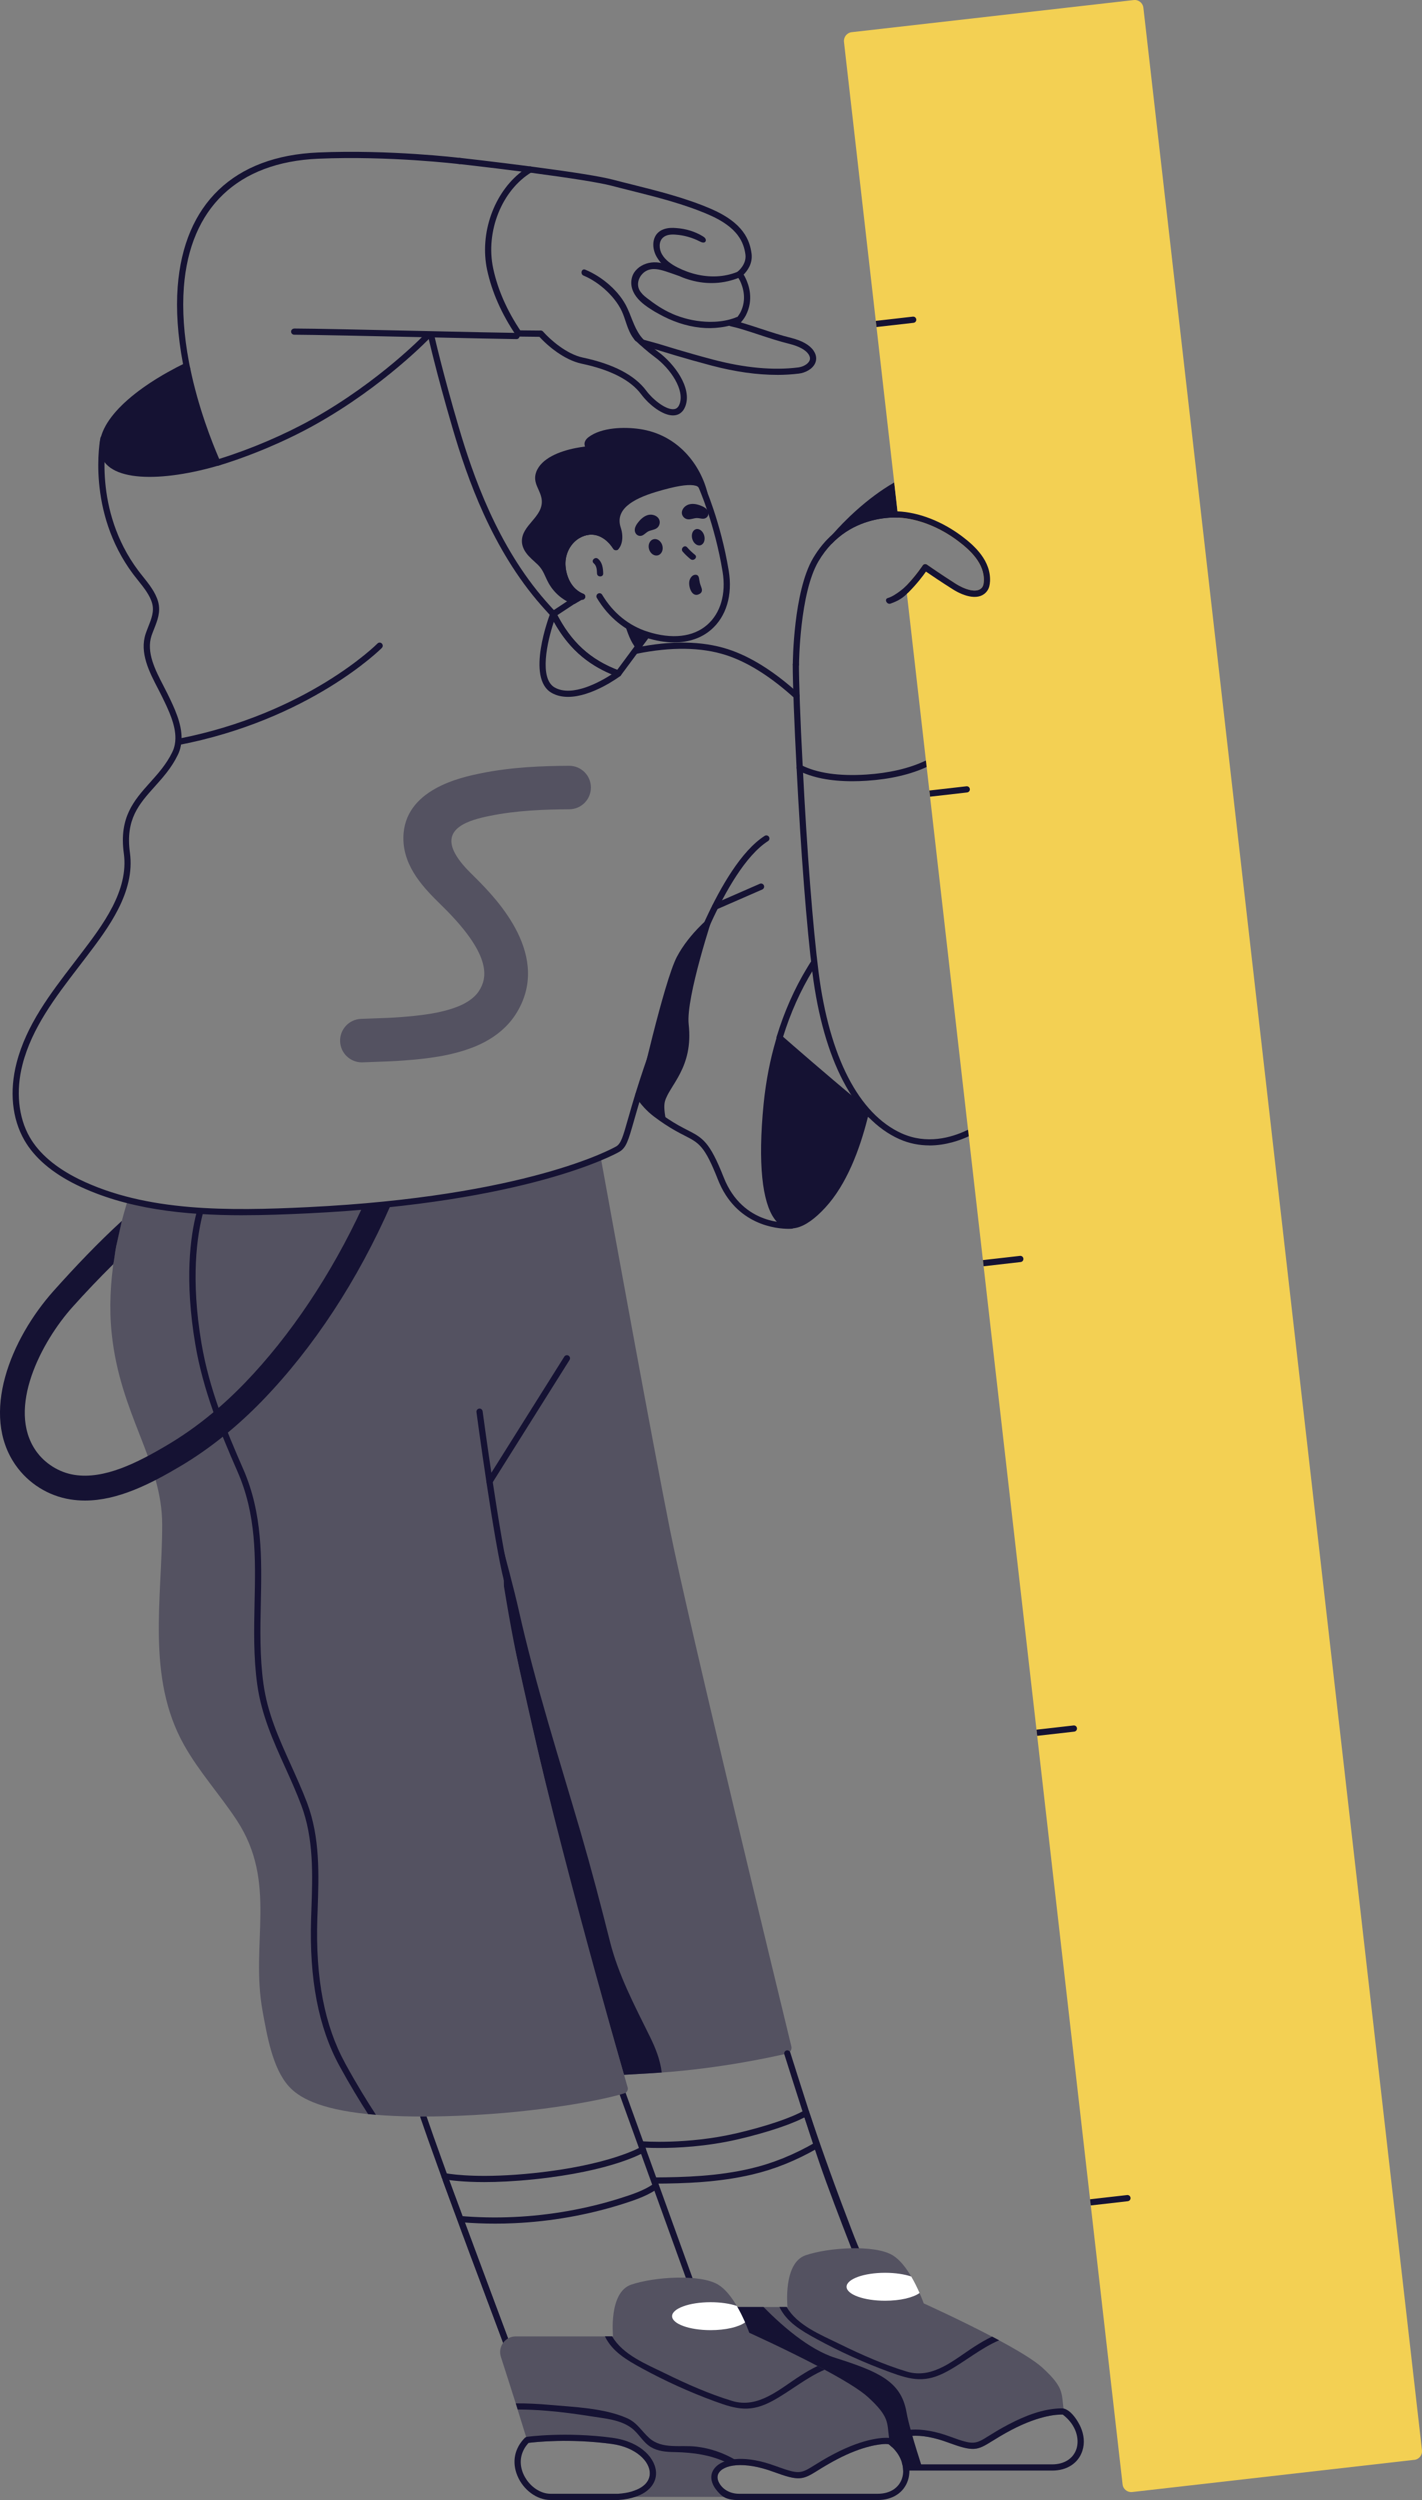 <?xml version="1.0" standalone="no"?>
<!DOCTYPE svg PUBLIC "-//W3C//DTD SVG 1.1//EN" "http://www.w3.org/Graphics/SVG/1.1/DTD/svg11.dtd">
<svg xmlns="http://www.w3.org/2000/svg" id="Warstwa_2" data-name="Warstwa 2" viewBox="0 0 527.93 928.18" width="527.93" height="928.18">
  <rect x="0" y="0" width="527.93" height="928.18" fill="#808080" stroke="none"/>
  <defs>
    <style>
      .cls-1 {
        fill: #151233;
      }

      .cls-2 {
        fill: #fff;
      }

      .cls-3 {
        fill: #f3d053;
      }

      .cls-4 {
        fill: #545261;
      }
    </style>
  </defs>
  <g id="Layer_4" data-name="Layer 4">
    <g>
      <path class="cls-4" d="M293.79,759.69c-4.57-18.84-38.04-156.71-45.02-191.61-6.47-32.36-21.71-116.16-25.76-138.47,0,0-11.75,6-23.73,7.82-11.98,1.82-36.01,7.23-36.01,7.23l10.38,205.64,46.13,114.18,11.89,5.78c3.21-.18,6.78-.39,10.75-.62,1.08-.07,2.17-.14,3.25-.23,21.82-1.59,40.34-5.61,46.48-7.04,1.2-.3,1.94-1.48,1.64-2.68Z"/>
      <g>
        <path class="cls-1" d="M249.86,154.22c-3.87,0-8.87-3.91-11.82-7.85-3.93-5.27-11.39-9.1-22.15-11.37-6.24-1.33-12.52-6.43-16.01-10.39-.42-.48-.37-1.21.1-1.63.48-.42,1.2-.37,1.63.1,2.62,2.98,8.68,8.37,14.76,9.66,11.33,2.4,19.24,6.52,23.52,12.25,2.73,3.65,7.55,7.29,10.38,6.9.59-.08,1.44-.36,2.01-1.85,1.98-5.21-3.27-13.16-9.27-17.55-2.42-1.77-5.3-4.35-7.28-6.2-.47-.43-.49-1.16-.06-1.63.44-.46,1.17-.49,1.63-.06,2.78,2.59,5.22,4.68,7.07,6.03,5.77,4.21,12.71,13.28,10.06,20.23-.92,2.42-2.6,3.14-3.85,3.31-.24.03-.48.05-.73.05Z"/>
        <path class="cls-1" d="M333.44,192.18c-1.15-.07-2.28-.07-3.39.02-6.34.48-14.62,2.7-21.36,9.76-1.48-.16-2.31-.3-2.31-.3,0,0,.99-1.31,2.79-3.37l.07-.07c3.99-4.57,12.44-13.17,22.75-19.1.39,3.23,1.17,10.49,1.19,10.72.09.78.18,1.55.25,2.33Z"/>
        <path class="cls-1" d="M273.83,866.2c-.12,0-.53-.02-1.16-.07-14.69-.78-14.69-2.48-14.69-3.39,0-.64.52-1.15,1.15-1.15.44,0,.82.24,1.01.6,1.29.64,7.57,1.36,12.68,1.64.55.05.89.07,1,.07.49-.05,7.49-1.19,47.99-8.24l2.45-.43-.37-.91c-.56-1.38-13.72-33.99-19.6-51.17-1.79-5.21-4.08-12.24-6.07-18.43l-1.18-3.7c-2.11-6.56-4.17-13.08-5.84-18.36-.19-.61.15-1.25.75-1.45.6-.18,1.25.15,1.45.75,1.66,5.28,3.73,11.8,5.84,18.36l1.18,3.69c1.99,6.17,4.27,13.18,6.06,18.38,5.86,17.13,19,49.68,19.56,51.06l.9,2.24c.13.32.11.68-.06.99-.17.3-.47.52-.81.57l-3.86.67c-47.51,8.27-48.12,8.27-48.38,8.27Z"/>
        <path class="cls-1" d="M244.8,797.42c-4.02,0-6.46-.19-6.52-.2-.64-.05-1.11-.61-1.06-1.24.05-.63.62-1.09,1.24-1.05.16.01,16.56,1.28,34.84-2.94,11.18-2.61,20.7-5.83,25.44-8.61.55-.32,1.26-.14,1.58.41.32.55.14,1.25-.41,1.58-4.93,2.9-14.69,6.21-26.09,8.87-11.58,2.67-22.43,3.18-29.02,3.18Z"/>
        <path class="cls-1" d="M303.59,797.49c-8.07,4.64-16.12,7.87-24.4,9.8-12.29,2.88-24.73,3.32-36.35,3.37v-2.31c11.46-.05,23.76-.46,35.82-3.3,8.19-1.91,16.17-5.14,24.2-9.8.16.48.32.97.48,1.43.09.28.18.55.25.81Z"/>
        <path class="cls-1" d="M319.4,839.68c-.43,0-.84-.24-1.04-.66-1.6-3.36-2.95-6.76-4.06-9.65-6.04-15.7-11.21-30.05-15.82-43.85-.2-.6.12-1.26.73-1.46.61-.2,1.26.12,1.46.73,4.6,13.77,9.76,28.08,15.78,43.75,1.09,2.84,2.42,6.19,3.99,9.48.27.58.03,1.26-.55,1.54-.16.08-.33.11-.49.11Z"/>
        <g>
          <path class="cls-4" d="M351.94,906.74c9.57,3.51,10.79,3.02,16.54-.58,1.78-1.08,3.97-2.47,7.1-4.11,8.53-4.45,14.44-5.44,17.3-5.62.79-.32,1.58-.63,2.36-.96-.08-.06-.14-.12-.22-.18-.07-.41-.14-.78-.18-1.18-.78-5.63.23-7.77-7.89-15.18-3-2.72-9.2-6.44-16.03-10.1-.85-.46-1.73-.92-2.61-1.38-12.22-6.41-25.37-12.34-25.37-12.34,0,0-.55-1.59-1.55-3.85-.78-1.78-1.82-3.97-3.09-6.11-1.87-3.21-4.24-6.3-6.9-7.91-6.74-4.04-23.83-2.88-32.29,0-8.47,2.88-6.74,19.21-6.74,19.21h-36.1c-3.94,0-6.76,3.85-5.54,7.61,1.57,4.84,3.67,11.42,5.51,17.25.23.78.46,1.55.69,2.28,1.98,6.34,3.53,11.3,3.53,11.3l-.02.02c-3.67,9.06-1.04,18.38,5.56,20.6.55.18,1.11.3,1.71.39.07-.23.21-.46.48-.65,5.03-3.3,12.99-1.55,18.68.76h18.48c1.48-.88,3.23-1.91,5.44-3.07,9.64-5.03,15.96-5.65,18.27-5.67.32,0,.58.02.74.02.37.28.74.58,1.06.88.12.09.23.18.32.3,0-.18.02-.35.07-.51.14-.6.51-1.13,1.01-1.64,1.25-1.13,3.44-1.89,6.18-2.05,3.81-.28,8.44.58,13.47,2.44Z"/>
          <path class="cls-1" d="M334.32,900.5c-3.45-1.57-7.12-2.66-10.97-3.12-5.79-.71-12.71,1.08-17.48-3.16-3.02-2.7-4.5-5.77-8.42-7.47-8.47-3.71-19.56-4.08-28.69-4.89-4.15-.37-8.33-.58-12.48-.55.23.78.46,1.55.69,2.28,3.58,0,7.15.16,10.73.46,5.63.46,11.21,1.22,16.77,2.1,4.89.78,10.49,1.2,14.62,4.2,2.79,2.03,4.29,5.3,7.24,7.13,2.7,1.64,5.79,1.87,8.88,1.91,7.3.14,13.79,1.17,19.74,4.07-.28-.97-.48-1.96-.63-2.96Z"/>
          <path class="cls-1" d="M395.67,894.4c-.49-.21-1-.33-1.51-.32-6.86.06-13.65,2.8-19.64,5.92-3.23,1.68-5.47,3.09-7.27,4.2-5.19,3.25-5.74,3.6-14.51.37-5.35-1.98-10.33-2.86-14.42-2.58-3.58.21-6.39,1.31-7.98,3.07-.6.65-1.04,1.41-1.27,2.24.32,0,.58.02.74.02.37.28.74.58,1.06.88.12.09.23.18.32.3,0-.18.02-.35.07-.51.14-.6.51-1.13,1.01-1.64,1.25-1.13,3.44-1.89,6.18-2.05,3.81-.28,8.44.58,13.47,2.44,9.57,3.51,10.79,3.02,16.54-.58,1.78-1.08,3.97-2.47,7.1-4.11,10.96-5.72,17.62-5.72,19.01-5.65,5.1,3.88,6.23,9.16,5.07,12.73-1.18,3.6-4.54,5.74-9.02,5.74h-54.85c-.35-.23-.67-.46-.97-.69.21.62.35,1.25.42,1.85.05.37.07.76.07,1.13.05.02.09.02.14.02h55.2c5.51,0,9.71-2.74,11.21-7.33.95-2.9.59-6.06-.64-8.82-.95-2.12-3.06-5.56-5.54-6.62Z"/>
          <path class="cls-1" d="M317.2,908.85c4.2-1.37,8.34-3.44,12.81-2.24,4.48,1.2,6.93,5.26,6.17,9.42h6.16c-1.18-3.76-2.7-8.4-3.94-12.89-.78-2.77-1.48-5.47-1.91-7.91-2.05-11.14-10.26-14.78-26.41-19.91-9.85-3.11-20.11-12.23-26.62-18.87h-21.43l12.46,32.64,30.12,25.79c3.19-3.09,8.59-4.72,12.6-6.03Z"/>
          <path class="cls-2" d="M341.4,851.25c-2.35,1.71-7.2,2.88-12.8,2.88-7.89,0-14.3-2.33-14.3-5.19s6.41-5.19,14.3-5.19c3.76,0,7.15.53,9.71,1.38,1.27,2.15,2.31,4.34,3.09,6.11Z"/>
          <path class="cls-1" d="M370.93,868.82c-6.76,2.88-12.59,7.87-19.14,11.46-8.17,4.47-13.26,3.37-21.7.25-9.25-3.39-18.24-7.47-26.89-12.18-5.81-3.16-11.14-6.3-13.84-11.92h2.68c3.99,6.9,12.69,10.33,19.74,13.79,7.98,3.92,16.31,7.61,24.84,10.2,9.73,2.93,17.55-4.41,25.3-9.36,2.08-1.34,4.22-2.58,6.41-3.62.88.46,1.75.92,2.61,1.38Z"/>
        </g>
        <path class="cls-1" d="M216.37,882.95c-.26,0-.42-.04-.56-.08-.2-.06-.94-.36-2-.79-.04-.01-.08-.02-.12-.04-6.55-2.66-25.91-10.73-25.91-10.73-.3-.12-.53-.37-.64-.67,0,0-.41-1.13-1.17-3.09l-5.2-13.83c-.94-2.51-1.96-5.23-3.02-8.09-.32-.82-.65-1.68-.97-2.56l-.62-1.66c-.44-1.19-.89-2.4-1.36-3.62-.24-.68-.49-1.33-.74-1.99l-.28-.74c-.26-.73-.51-1.43-.78-2.14-.22-.57-.43-1.14-.64-1.71l-.38-1.02c-.07-.15-.16-.39-.24-.62l-1-2.73c-.18-.5-.36-.99-.52-1.45-.09-.18-.15-.35-.2-.53l-2.05-5.54c-.15-.41-.3-.81-.44-1.22-.04-.09-.08-.18-.09-.23-.2-.58-.41-1.13-.62-1.69l-.18-.49c-.67-1.8-1.35-3.67-2.12-5.82l-.56-1.55c-.28-.8-.56-1.58-.85-2.36l-.63-1.75c-2.88-7.96-4.79-13.36-6.4-18.06-.21-.6.12-1.26.72-1.47.6-.2,1.26.12,1.46.72,1.6,4.69,3.51,10.08,6.38,18.02l.63,1.74c.29.79.57,1.58.85,2.38l.56,1.54c.77,2.14,1.44,4,2.11,5.79l.18.48c.22.58.43,1.15.64,1.74.05.08.06.14.09.23.14.4.29.81.43,1.2l2.18,5.91c.24.65.41,1.12.59,1.6l.94,2.56c.13.37.19.55.27.71l.41,1.1c.21.57.41,1.12.63,1.68.28.73.54,1.45.79,2.18l.27.72c.25.67.51,1.34.74,2,.46,1.21.92,2.43,1.36,3.63l.62,1.66c.32.87.64,1.72.96,2.55,1.07,2.88,2.08,5.6,3.03,8.11l5.16,13.74c.49,1.28.84,2.21,1.03,2.73,2.96,1.23,19.3,8.04,25.33,10.49.05.01.09.03.13.05,1,.41,1.7.7,1.92.77-.06-.02.42-.03,2.32-.5,7.34-1.74,26.24-7.75,29.64-8.83l7.99-20.74-26.34-72.91c-.22-.6.09-1.26.69-1.48.6-.2,1.26.1,1.48.69l26.49,73.33c.12.32.08.68-.09.97l-8.27,21.47c-.13.33-.39.58-.72.68-.9.29-22.21,7.12-30.33,9.04-1.69.42-2.52.54-3,.54Z"/>
        <path class="cls-1" d="M179.76,810.08c-7.76,0-12.64-.65-14.92-1.05-.63-.11-1.05-.71-.93-1.34.11-.63.7-1.06,1.34-.93,3.65.64,14.16,1.93,32.87-.01,28.38-2.96,39.84-9.71,39.96-9.78.54-.33,1.25-.16,1.58.39.33.55.15,1.25-.39,1.58-.48.29-12.02,7.09-40.91,10.1-7.43.77-13.6,1.04-18.59,1.04Z"/>
        <path class="cls-1" d="M243.48,812.97c-3.87,2.54-8.56,4.04-12.32,5.24-12.78,4.06-26.71,6.53-40.25,7.13-2.38.12-4.75.16-7.13.16-4.15,0-8.33-.16-12.48-.51-.07-.16-.14-.3-.18-.46-.25-.67-.48-1.29-.72-1.91h.02c6.78.6,13.61.74,20.37.42,13.35-.6,27.08-3.02,39.67-7.04,3.62-1.15,8.14-2.58,11.72-4.96l1.29,1.94Z"/>
        <path class="cls-1" d="M188.37,871.88c-.47,0-.91-.29-1.08-.75l-22.86-61.48c-.22-.6.08-1.26.68-1.48.6-.22,1.26.08,1.48.68l22.86,61.48c.22.6-.08,1.26-.68,1.48-.13.05-.27.07-.4.07Z"/>
        <path class="cls-1" d="M241.33,756.18c-5.65-11.49-11.76-22.95-14.88-35.43-3.37-13.42-6.9-26.85-10.77-40.18-8.05-27.56-16.86-54.94-23.13-82.99-1.61-7.17-4.78-19.16-8.22-31.72.6,4.86,1.65,9.65,2.29,14.52.56,4.21.5,8.48.37,12.73,4.58,20.89,9.38,42.43,13.31,59.42,12.11,52.22,31.37,117.7,31.37,117.7v.02c3.21-.18,6.78-.39,10.75-.62,1.08-.07,2.17-.14,3.25-.23-.53-4.64-2.31-9.11-4.34-13.22Z"/>
        <path class="cls-4" d="M233.01,774.89c-3.83-13.26-29.62-103.1-41.33-160.68-10.17-49.93-19.23-137.66-22.42-170.49,0,0-34.65,5.81-66.82,6.07s-54.99-4.27-54.99-4.27c-3.49,11.07-8.03,30.11-5.97,49.63,3.16,30.26,18.73,47.28,18.73,70.9,0,27.47-5.97,56.65,8.12,81.77,5.56,9.92,13.31,18.41,19.56,27.91,15.25,23.2,4.98,45.6,9.6,70.9,1.59,8.6,3.58,21.06,9.73,27.89,3.55,3.94,10.86,8.47,29.48,10.33.95.09,1.91.18,2.91.25,8.05.67,18.01.85,30.45.37,31.51-1.22,55.47-6.3,61.79-8.37.95-.3,1.43-1.29,1.18-2.21Z"/>
        <path class="cls-1" d="M134.57,448.13c-11.53,24.92-26.77,47.76-43.68,65.28-8.92,9.24-18.51,16.94-28.5,22.88-11.54,6.87-23.75,12.99-34.79,11.24-5.66-.89-10.99-4.23-14.26-8.92-10.98-15.75,2.06-40.51,13.51-53.31,4.99-5.58,10.01-10.84,15.22-15.99.34-1.57.73-5.08,1.08-6.67.84-3.74,1.24-5.69,2.09-9.4-8.75,8.02-17.02,16.69-25.27,25.91-16.06,17.96-27.36,45.88-14.2,64.74,4.75,6.82,12.18,11.47,20.39,12.76,1.79.28,3.58.42,5.38.42,12.14,0,24.21-6.09,35.57-12.84,10.69-6.36,20.92-14.57,30.42-24.4,18.99-19.67,35.33-44.65,47.59-72.61-3.39.75-6.93.75-10.54.93Z"/>
        <path class="cls-1" d="M128.1,765.89c-7.61-13.93-10.98-31.42-10.29-53.49l.12-3.39c.46-13.19.92-26.85-3.92-39.72-1.85-4.87-3.99-9.57-6.04-14.14-4.45-9.85-8.67-19.17-10.17-30.1-1.38-10.03-1.18-20.14-.97-29.92.35-16.35.69-33.28-6.53-49.75-6.27-14.3-12.64-29.71-15.5-46.69-4.05-24.03-1.67-40.06.64-48.65-.82.01-1.63.04-2.45.04-2.34,8.96-4.52,25.01-.48,48.98,2.91,17.25,9.34,32.8,15.66,47.24,7.03,16.01,6.71,31.95,6.34,48.78-.21,9.87-.42,20.07.99,30.26,1.55,11.28,6.02,21.17,10.36,30.75,2.05,4.52,4.15,9.2,5.97,14.02,4.68,12.43,4.24,25.83,3.78,38.8l-.12,3.41c-.69,22.49,2.74,40.36,10.56,54.67,3.81,6.97,7.5,13.01,10.61,17.85.95.09,1.91.18,2.91.25-3.28-5.01-7.31-11.56-11.49-19.21Z"/>
        <g>
          <path class="cls-1" d="M295.72,259.48c-.28,0-.55-.1-.77-.3-8.85-8.03-17.42-13.41-25.48-16-9.14-2.93-20.28-3.09-33.12-.47-.62.13-1.23-.27-1.36-.9-.13-.62.27-1.23.9-1.36,13.23-2.7,24.76-2.52,34.28.53,8.37,2.69,17.23,8.24,26.33,16.49.47.43.51,1.16.08,1.63-.23.25-.54.38-.85.38Z"/>
          <path class="cls-1" d="M292.77,456.19c-4.36,0-19.55-1.27-26.24-18.29-4.93-12.51-6.95-13.55-12.37-16.32-1.95-1-4.37-2.24-7.45-4.29-1.18-.77-2.48-1.7-3.98-2.83-2.55-1.94-4.8-4.38-6.68-7.25-.12-.19-.21-.48-.21-.7,0-.64.52-1.15,1.15-1.15.49,0,.91.31,1.08.74,1.66,2.52,3.72,4.76,6.06,6.53,1.45,1.1,2.71,2,3.85,2.74,2.98,1.98,5.34,3.19,7.23,4.16,5.64,2.89,8.21,4.21,13.46,17.53,7.17,18.24,24.34,16.88,25.06,16.79.62-.04,1.2.41,1.26,1.04.06.63-.4,1.2-1.04,1.26-.03,0-.46.04-1.19.04Z"/>
        </g>
        <path class="cls-1" d="M246.85,408.93c-.44,1.68-.16,4.38.51,7.4-1.2-.78-2.49-1.71-3.92-2.79-2.61-1.98-4.71-4.36-6.41-6.97-.02-.05-.02-.07-.02-.07,0,0,9.46-41.98,14.25-51.21,4.82-9.23,13.65-15.96,13.65-15.96,0,0-10.34,30.97-9.23,40.94,1.81,16.15-7.24,22.7-8.83,28.65Z"/>
        <g>
          <path class="cls-1" d="M255.96,179.03c2.64.23,5.47,2.1,6.78,4.28-2.59-10.81-11.09-21.98-25.25-24.04-5.7-.83-14.12-.65-18.96,3-.6.44-.99.9-1.22,1.38-.39.71-.39,1.45-.12,2.12-1.06.14-2.21.32-3.39.55-6.04,1.18-12.87,3.81-14.74,8.95-1.5,4.2,1.78,6.64,2.08,10.47.48,6.3-7.57,9.18-7.38,15.34.05,1.52.69,2.95,1.57,4.18,1.22,1.68,2.86,2.95,4.34,4.38,2.17,2.12,2.63,4.41,4.06,6.94,2.08,3.71,5.77,6.74,9.46,7.7.88-.48,1.82-1.04,2.77-1.61.42-.23.85-.48,1.27-.74.23-.6-.07-1.25-.65-1.48-.37-.14-.74-.32-1.15-.55-.09-.05-.21-.12-.35-.21-3.55-2.21-4.98-6.57-5.14-9.92-.18-4.27,1.94-8.17,5.33-10.1.55-.32,1.13-.58,1.75-.78,1.01-.32,1.98-.46,2.91-.39.14-.78.32-1.55.55-2.28,1.38-4.64,4.04-8.67,8.26-12.04,5.97-4.79,18.23-7.79,26.5-4.93.18-.15.41-.25.73-.22Z"/>
          <g>
            <path class="cls-1" d="M229.89,250.77c-.24,0-.48-.07-.68-.23-.51-.38-.62-1.1-.24-1.61l10.3-13.93c.38-.51,1.1-.61,1.61-.24.51.38.62,1.1.24,1.62l-10.3,13.92c-.23.31-.57.47-.93.47Z"/>
            <path class="cls-1" d="M205.43,229.14c-.37,0-.74-.18-.96-.52-.35-.53-.2-1.25.33-1.6l8.01-5.29c.53-.36,1.24-.22,1.6.31.36.53.22,1.25-.31,1.6l-8.03,5.3c-.2.13-.42.19-.63.19Z"/>
          </g>
          <path class="cls-1" d="M235.99,233.79c-1.25-.77-2.74-1.39-4.07-2.16,1.11,3.28,2.12,6.61,4.4,9.29l3.6-4.86c-1.35-.66-2.63-1.47-3.93-2.27Z"/>
          <path class="cls-1" d="M250.28,238.48c-3.28,0-6.83-.59-10.54-1.77-7.55-2.41-13.83-7.5-18.16-14.74-.33-.55-.15-1.25.4-1.58.55-.33,1.25-.15,1.58.4,4.03,6.75,9.87,11.49,16.88,13.72,9.03,2.88,16.86,2,22.05-2.49,5.02-4.34,7.13-11.55,5.78-19.77-2.94-17.87-8.82-31.05-8.88-31.19-.67-1.2-8.11-6.01-16.77-6.77-7.43-.65-13.48,1.81-17.99,7.3-2.74,3.34-4.64,7.4-5.64,12.07-.13.62-.75,1-1.37.89-.62-.14-1.02-.75-.89-1.37,1.08-5.04,3.14-9.43,6.12-13.05,6.74-8.2,15.56-8.83,21.77-7.92,8.36,1.23,16.06,5.95,16.89,7.94.05.1,6.05,13.56,9.04,31.73,1.49,9.03-.9,17.01-6.54,21.89-3.62,3.13-8.32,4.71-13.72,4.71Z"/>
          <path class="cls-1" d="M261.71,183.69s-1.11-2.72-3.32-3.34c-.3-.07-.62-.14-.99-.21h-.05c-2.35-.28-6.34.23-13.91,2.51-8.79,2.68-15.15,6.57-12.99,13.19,1.25,3.78.34,6.87-.97,8.11-.46.46-.73,0-1.35.19-.16-.09-.32-.21-.44-.39-1.64-2.63-4.38-5.07-7.77-5.26-.92-.07-1.89.07-2.91.39-.62.21-1.2.46-1.75.78-.92-.46-1.73-.88-2.38-1.2-.95-.51-1.52-.83-1.52-.83,0,0,6.41-13.26,9.43-17.78,3.02-4.54,14.78-8.3,21.47-8.07,6.71.21,16.38,5.19,17.67,6.83,1.29,1.66,1.78,5.07,1.78,5.07Z"/>
          <path class="cls-1" d="M229.81,203.21c0,.37-.21.72-.53.92-.35.21-.81.21-1.15.02-.16-.09-.32-.21-.44-.39-1.64-2.63-4.38-5.07-7.77-5.26-.92-.07-1.89.07-2.91.39-.62.21-1.2.46-1.75.78-3.39,1.94-5.51,5.84-5.33,10.1.16,3.34,1.59,7.7,5.14,9.92.14.09.25.16.35.21.42.23.78.42,1.15.55.58.23.88.88.65,1.48v.02c-.18.46-.62.74-1.08.74-.07,0-.12,0-.18-.02-.07,0-.16-.02-.23-.07-.46-.16-.92-.39-1.38-.65-.14-.07-.35-.21-.51-.32-4.29-2.68-6.02-7.82-6.2-11.74-.18-4.61,1.87-8.88,5.26-11.42,1.01-.76,2.15-1.36,3.39-1.78,1.48-.48,2.86-.62,4.2-.48,4.01.37,7.24,3.23,9.18,6.32.14.21.18.44.16.67Z"/>
          <path class="cls-1" d="M222.05,207.47c-1.12-.97-2.76.66-1.63,1.63,1.12.97,1.17,2.39,1.22,3.78.05,1.48,2.36,1.49,2.31,0-.07-1.99-.3-4.03-1.9-5.41Z"/>
          <path class="cls-1" d="M245.89,202.48c.47,1.65-.26,3.29-1.62,3.68-1.36.38-2.84-.64-3.31-2.29-.47-1.65.26-3.29,1.62-3.68,1.36-.38,2.84.64,3.31,2.29Z"/>
          <path class="cls-1" d="M261.44,198.81c.47,1.65-.15,3.26-1.37,3.61-1.22.35-2.59-.71-3.06-2.36-.47-1.65.15-3.26,1.37-3.61s2.59.71,3.06,2.36Z"/>
          <path class="cls-1" d="M258,205.95c-1.05-.84-2.02-1.76-2.9-2.77-.98-1.12-2.6.52-1.63,1.63.89,1.01,1.85,1.93,2.9,2.77,1.15.91,2.79-.71,1.63-1.63Z"/>
          <path class="cls-1" d="M259.76,216.11c.1.44.23.88.39,1.31.28.74.65,1.57.33,2.29-.14.3-.38.55-.67.72-2.98,1.86-4.45-2.96-3.79-5.06.31-.98,1.07-1.94,2.1-2,.27-.02.56.03.79.18.54.35.62,1.1.71,1.74.04.27.09.54.15.81Z"/>
          <path class="cls-1" d="M242.31,191.13c-.5-.09-1.02-.09-1.51.01-1.59.34-2.88,1.51-3.89,2.79-.57.72-1.09,1.53-1.22,2.45-.26,1.84,1.45,3.25,3.12,2.23.62-.38,1.13-.93,1.77-1.28,1.04-.57,2.35-.57,3.3-1.28.88-.66,1.28-1.91.93-2.95-.35-1.07-1.38-1.76-2.5-1.96Z"/>
          <path class="cls-1" d="M254.43,187.96c.39-.31.84-.55,1.31-.69,1.53-.45,3.17-.08,4.62.52.82.34,1.64.77,2.17,1.47,1.06,1.41.23,3.39-1.67,3.31-.71-.03-1.4-.25-2.11-.25-1.15,0-2.28.61-3.43.46-1.06-.14-1.97-1-2.15-2.03-.18-1.06.39-2.1,1.26-2.8Z"/>
        </g>
        <g>
          <path class="cls-1" d="M229.55,251.22c-.13,0-.27-.02-.4-.07-11.32-4.22-18.94-11.17-24.68-22.51-1.13-1.22-2.27-2.47-3.42-3.78-18.39-20.89-27.63-47.49-32.97-65.69-6.1-20.74-9.18-34.5-9.21-34.64-.14-.62.25-1.24.87-1.38.62-.14,1.24.25,1.38.88.03.14,3.1,13.83,9.18,34.49,5.28,17.98,14.4,44.27,32.49,64.82,1.17,1.33,2.34,2.61,3.49,3.85.07.08.14.17.18.27,5.47,10.88,12.71,17.52,23.5,21.53.6.22.9.89.68,1.48-.17.46-.61.75-1.08.75Z"/>
          <path class="cls-1" d="M90.16,451.15c-21.78,0-43.28-2.25-61.77-11.29-9.1-4.48-15.62-10.07-19.36-16.61-4.57-7.98-5.58-18.17-2.86-28.7,3.62-14.04,12.51-25.64,21.11-36.86l2.91-3.82c7.88-10.36,17.69-23.25,15.78-37.05-1.83-13.41,3.8-19.7,9.77-26.36,2.97-3.31,6.04-6.74,8.21-11.21.43-.86.74-1.78.94-2.83.13-.64.21-1.36.23-2.21.11-5.15-2.61-10.75-4.8-15.25-.58-1.2-1.12-2.24-1.67-3.3-3.24-6.24-6.91-13.32-4.57-20.41.3-.89.65-1.76.99-2.63,1.14-2.88,2.22-5.6,1.43-8.57-.82-3.05-3.07-5.86-5.24-8.57-.63-.78-1.24-1.55-1.81-2.31-17.5-23.39-12.24-50.29-12.18-50.56.13-.62.74-1.04,1.36-.9.62.13,1.03.74.9,1.36-.05.26-5.09,26.17,11.77,48.72.55.74,1.15,1.49,1.76,2.25,2.21,2.76,4.72,5.89,5.67,9.42.98,3.71-.29,6.91-1.52,10.01-.33.83-.66,1.67-.95,2.52-2.04,6.15,1.4,12.77,4.42,18.61.56,1.08,1.11,2.14,1.61,3.16,2.39,4.92,5.24,10.8,5.12,16.52-.03.99-.12,1.84-.28,2.61-.24,1.25-.62,2.36-1.14,3.4-2.3,4.75-5.48,8.3-8.56,11.73-5.84,6.52-10.89,12.15-9.2,24.5,2.03,14.74-8.09,28.06-16.23,38.76l-2.92,3.82c-8.46,11.04-17.21,22.45-20.71,36.03-2.54,9.8-1.58,19.63,2.63,26.98,3.51,6.13,9.7,11.41,18.38,15.68,24.88,12.16,55.6,11.78,84.94,10.35,81.09-3.96,113.1-21.77,114.42-22.53,1.79-1.02,2.5-3.48,4.37-10.06,1.67-5.86,4.2-14.72,9.21-28.55.22-.6.88-.91,1.48-.69.6.22.91.88.69,1.48-4.99,13.76-7.5,22.57-9.16,28.4-2.06,7.23-2.83,9.93-5.44,11.43-1.34.77-33.82,18.83-115.45,22.82-8.04.39-16.19.7-24.3.7Z"/>
        </g>
        <path class="cls-4" d="M134.33,394.39c-4.3,0-7.87-3.39-8.06-7.72-.19-4.45,3.26-8.22,7.71-8.42,1.61-.07,3.22-.13,4.82-.18,3.49-.12,6.78-.23,10.08-.49,6.82-.54,14.65-1.33,21.19-3.95,2.5-1,5.87-2.82,7.77-5.77,2.95-4.58,4.9-12.67-12.08-29.92-.66-.68-1.36-1.37-2.08-2.07-5.9-5.82-13.99-13.8-13.92-24.83.12-18.08,21.61-22.49,28.67-23.94,11.59-2.38,23.1-2.75,32.88-2.81,4.44,0,8.05,3.58,8.07,8.03.02,4.46-3.57,8.09-8.03,8.12-8.94.05-19.47.38-29.68,2.48-7.43,1.52-18.07,4.5-12.57,14.2,1.53,2.7,3.71,5.08,5.91,7.25.78.77,1.54,1.52,2.26,2.25,6.92,7.04,27.99,28.45,14.15,49.98-3.32,5.17-8.63,9.33-15.34,12.02-8.65,3.47-17.93,4.44-25.94,5.06-3.65.29-7.28.41-10.79.53-1.56.05-3.12.11-4.67.17-.12,0-.24,0-.36,0Z"/>
        <path class="cls-1" d="M79.85,171.68c-4.17-12.5-10.4-37.25-10.81-37.05-19.33,9.39-33.68,21.96-31.9,32.98,1.89,11.74,23.26,11.43,44.75,5-.03-.1-2.01-.83-2.04-.93Z"/>
        <path class="cls-1" d="M288.7,384.04c-.11.34-.23.65-.33,1-.12.39-.25.81-.35,1.22-2.05,6.97-3.64,14.81-4.52,23.55-4.43,44.93,7.2,55.75,23.04,38.34,7.73-8.47,12.55-21.11,15.57-33.05.09-.42.21-.81.3-1.22.09-.41.21-.83.3-1.25-11.14-8.88-33.67-28.41-34.01-28.59Z"/>
        <path class="cls-1" d="M322.64,414.65c-2-2.04-3.74-4.21-4.99-6.75-10.79-8.93-24.06-20.49-26.92-23.01,2.74-8.86,6.44-17.11,10.98-24.57.09-.15.18-.27.27-.42-.25-1.12-.43-2.25-.59-3.38-.55.84-1.11,1.7-1.66,2.63-4.75,7.8-8.6,16.49-11.42,25.79-.14.44,0,.9.35,1.2.02.02.16.14.42.37,3.09,2.72,22.37,19.56,33.68,28.51.14.12.28.23.42.32.15.12.29.22.44.34-.32-.35-.63-.7-.96-1.04Z"/>
        <path class="cls-1" d="M345.03,425.22c-3.55,0-7.37-.64-11.22-2.37-16.66-7.5-28.09-29.4-32.18-61.64-2.13-16.69-4.33-45.14-5.89-76.11-.86-16.21-1.43-31.64-1.43-38.39,0-.64.52-1.15,1.15-1.15s1.15.52,1.15,1.15c0,5.59.44,19.59,1.43,38.27,1.55,30.91,3.75,59.3,5.87,75.94,3.99,31.42,14.94,52.67,30.84,59.83,9.27,4.17,18.32,1.66,24.28-1.18.58-.28,1.26-.03,1.54.55.27.57.03,1.26-.55,1.54-3.34,1.59-8.77,3.58-15.01,3.58Z"/>
        <path class="cls-1" d="M316.44,290.03c-8.15,0-14.88-1.33-20.06-3.97-.57-.29-.79-.98-.5-1.55.29-.57.98-.8,1.55-.5,5.88,3,14.02,4.19,24.18,3.54,8.5-.56,15.84-2.27,21.82-5.07.58-.27,1.26-.02,1.54.55.27.58.02,1.26-.55,1.53-6.23,2.94-13.86,4.71-22.65,5.29-1.83.12-3.6.18-5.31.18Z"/>
        <g>
          <path class="cls-1" d="M80.73,172.92c-.45,0-.87-.26-1.06-.69-2.87-6.54-8.17-19.8-11.33-35.15-.13-.62.27-1.23.9-1.36.63-.15,1.23.27,1.36.9,2.97,14.44,7.86,27.01,10.77,33.75,11.68-3.62,24.2-8.97,34.5-14.73,25.24-14.1,42.03-31.73,42.18-31.9.43-.47,1.16-.5,1.63-.08.47.43.51,1.16.08,1.63-.16.17-17.21,18.09-42.76,32.36-10.73,6.01-23.82,11.56-35.93,15.23-.11.03-.22.05-.33.05Z"/>
          <path class="cls-1" d="M69.47,138c-.54,0-1.02-.38-1.13-.92-.15-.74-.3-1.48-.44-2.23-1.93-10.23-2.58-19.8-1.93-28.44,2.36-30.77,20.87-48.46,52.12-49.8,26.61-1.14,52.43,1.98,52.69,2.02.63.08,1.08.65,1,1.29-.08.63-.65,1.09-1.29,1-.26-.03-25.89-3.13-52.31-2-29.94,1.29-47.67,18.22-49.92,47.67-.64,8.44,0,17.81,1.9,27.84.14.74.28,1.47.43,2.2.13.62-.27,1.23-.9,1.36-.08.02-.16.02-.23.02Z"/>
        </g>
        <g>
          <path class="cls-1" d="M200.75,122.72c-2.47-.04-5.74-.06-8.23-.08-.71.02-1.15.51-1.15,1.13-.02.65.51,1.15,1.13,1.18,3.11.02,6.19.07,9.25.11-.7-.69-.51-1.48-1-2.34Z"/>
          <path class="cls-1" d="M276.08,101.93c1.25-1.25,3.41-3.97,2.95-7.73-.67-5.01-2.98-11.42-14.95-16.61-9.5-4.11-19.68-6.64-29.5-9.11-2.38-.58-4.71-1.18-7.01-1.78-4.61-1.2-14.62-2.81-30.61-4.91-.65-.07-1.2.37-1.29.99-.07.65.37,1.22.99,1.29,15.66,2.08,25.86,3.71,30.33,4.87,2.31.6,4.64,1.2,7.01,1.78,9.76,2.45,19.84,4.96,29.16,9,10.91,4.71,12.99,10.38,13.59,14.79.46,3.74-2.84,6.27-2.86,6.3-.28.21-.51.44-.53.78,0,.35.07.6.3.83.14.21.55.83,1.04,1.75,1.13,2.33,2.68,6.97.16,11.86-.44.78-.92,1.48-1.48,2.08-.43.43-.82.79-1.27,1.14.9.17,1.78.42,2.64.73.09-.1.19-.18.28-.28.72-.76,1.31-1.61,1.85-2.58,3-5.81,1.22-11.23-.14-13.98-.23-.48-.46-.88-.67-1.2Z"/>
        </g>
        <path class="cls-1" d="M288.52,139.17c-7.43,0-15.55-1.14-24.23-3.42-2.45-.65-4.9-1.32-7.36-2.01-4.12-1.16-8.44-2.45-13.22-3.93-.22-.07-1.49-.41-2.76-.76-1.27-.35-2.54-.7-2.77-.76-.61-.18-.96-.82-.78-1.43.18-.61.83-.95,1.43-.78.23.07,1.47.41,2.72.75,1.29.35,2.59.71,2.82.78,4.77,1.48,9.08,2.76,13.18,3.92,2.44.69,4.88,1.36,7.32,2,11.66,3.06,22.25,4.03,31.46,2.88,1.88-.23,3.65-1.28,4.2-2.49.34-.75.21-1.55-.39-2.45-1.1-1.6-3.52-2.92-7.01-3.8-3.81-.93-7.59-2.18-11.24-3.38-2.36-.78-4.72-1.56-7.1-2.26-.57-.18-1.71-.46-2.62-.68l-1.01-.25c-.62-.16-.99-.79-.83-1.4.16-.62.79-.99,1.4-.83l.98.24c.96.23,2.16.53,2.74.71,2.39.7,4.77,1.49,7.15,2.27,3.61,1.19,7.34,2.42,11.07,3.34,4.1,1.03,6.91,2.63,8.36,4.73,1.35,1.99,1.06,3.66.59,4.7-1.02,2.25-3.75,3.55-6.01,3.83-2.6.32-5.31.49-8.11.49Z"/>
        <path class="cls-1" d="M240.94,128.26c-1.64-.53-3.28-1.06-4.91-1.61-.21-.23-.42-.46-.6-.69-1.96-2.45-2.7-5.4-3.71-8.26-.12-.35-.25-.72-.39-1.06-2.33-6.04-8.76-11.88-14.67-14.32-1.36-.55-.76-2.79.62-2.21,6.27,2.58,12.8,8.07,15.66,14.37.53,1.15.97,2.24,1.38,3.3,1.55,3.9,2.9,7.41,6.89,10.32.39.3.19.32-.27.18Z"/>
        <path class="cls-1" d="M275.72,102.5c-2.84,1.34-5.9,2.17-9.02,2.47-3.04.28-6.11.05-9.06-.65-5.37-1.26-11.04-4.05-13.87-9-2.08-3.63-1.75-8.77,2.77-10.26,1.48-.51,3.07-.53,4.61-.39,3.44.25,6.83,1.25,9.76,3.04.37.23.71.46.95.83.23.35.28.85.02,1.18-.46.6-1.38.28-2.05-.07-2.81-1.45-5.9-2.33-9.06-2.54-1.61-.12-3.39,0-4.61,1.08-1.66,1.48-1.52,4.22-.42,6.18,1.29,2.26,3.55,3.78,5.86,4.96,4.73,2.38,10.08,3.64,15.34,3.21,2.63-.21,5.24-.88,7.66-1.96.09.14.58.83,1.13,1.91Z"/>
        <path class="cls-1" d="M274.74,119.61c-2.35.99-4.87,1.64-7.4,1.94-2.4.32-4.84.35-7.24.09-5.47-.55-10.73-2.42-15.55-5.12-1.06-.55-2.1-1.18-3.11-1.85-2.58-1.66-5.12-3.67-6.37-6.48-.67-1.45-.88-3.16-.55-4.75.16-.76.44-1.5.85-2.17,2.91-4.45,9.62-5.03,13.72-2.01.21.16.44.35.51.6.16.44,2.47,2.42,2.77,2.68-.18-.16-.62-.21-.88-.3-1.43-.51-2.86-1.01-4.31-1.48-2.33-.74-4.91-1.43-7.22-.21-2.44,1.29-3.94,4.52-2.56,7.13.62,1.15,1.61,2.08,2.65,2.88,3.02,2.35,6.07,4.43,9.55,5.93.44.21.88.39,1.31.55,3.99,1.55,8.23,2.38,12.52,2.45,2.54.02,5.12-.23,7.59-.92.95-.25,1.89-.58,2.79-.97-.46.48.12,1.75.92,2.01Z"/>
        <path class="cls-1" d="M192.5,124.94c-.37,0-.73-.18-.96-.51-5.33-7.9-8.93-16.05-10.69-24.23-2.9-13.56,2.54-28.66,12.8-36.51-12.24-1.57-23.04-2.78-23.15-2.79-.63-.07-1.09-.64-1.02-1.28.07-.63.65-1.07,1.27-1.02.13.01,12.75,1.43,26.19,3.19.02,0,.03,0,.05,0,.16.03.31.09.44.17.13.08.24.19.33.33.09.14.15.29.18.45h0s0,0,0,0h0c.02.13.02.26,0,.38h0c-.03.15-.08.3-.16.42-.09.14-.21.26-.35.35-.01,0-.02.01-.03.02-11.09,6.67-17.23,22.06-14.29,35.79,1.7,7.89,5.18,15.77,10.35,23.42.36.53.22,1.24-.31,1.6-.2.14-.42.2-.64.2Z"/>
        <path class="cls-1" d="M191.75,125.89h-.01c-4.75-.05-18.38-.35-32.81-.67-20.44-.45-43.56-.95-49.71-.96h0c-.64,0-1.15-.52-1.15-1.15,0-.68.59-1.15,1.29-1.15,6.33,0,29.32.51,49.62.96,14.42.32,28.04.62,32.78.67.64,0,1.15.53,1.14,1.17,0,.63-.52,1.14-1.15,1.14Z"/>
        <g>
          <path class="cls-3" d="M525.07,913.19l-104.72,11.95c-1.78.21-3.39-1.06-3.58-2.84l-80.11-702.14-.09-.85-.21-1.78c3.83-3.99,6.11-7.54,6.14-7.57.16-.28.44-.46.74-.51.32-.07.65,0,.9.18.05.02,4.94,3.46,10.75,7.15,2.72,1.71,7.8,3.9,9.76,1.22.35-.48.53-1.18.58-2.17.37-6.67-5.24-11.69-9.48-14.9-6.94-5.26-15.04-8.4-22.26-8.76l-.16-1.41-.12-.92-19.88-174.31c-.18-1.75,1.08-3.37,2.86-3.58L420.91.02c1.78-.21,3.37,1.08,3.58,2.84l103.43,906.76c.21,1.78-1.06,3.39-2.84,3.58Z"/>
          <g>
            <path class="cls-1" d="M340.18,118.56c.07.64-.37,1.2-1.02,1.28l-13.75,1.57-.26-2.29,13.75-1.57c.64-.07,1.21.4,1.28,1.02Z"/>
            <path class="cls-1" d="M360.07,292.91c.07.62-.37,1.2-1.02,1.28l-13.75,1.57-.26-2.29,13.75-1.57c.64-.07,1.2.37,1.28,1.02Z"/>
            <path class="cls-1" d="M379.95,467.24c.07.62-.37,1.2-1.02,1.28l-13.75,1.57-.26-2.29,13.75-1.57c.64-.07,1.2.37,1.28,1.02Z"/>
            <path class="cls-1" d="M399.84,641.57c.07.62-.37,1.2-1.02,1.28l-13.75,1.57-.26-2.29,13.75-1.57c.64-.07,1.2.37,1.28,1.02Z"/>
            <path class="cls-1" d="M419.72,815.9c.07.64-.37,1.2-1.02,1.28l-13.75,1.57-.26-2.29,13.75-1.57c.64-.07,1.2.37,1.28,1.02Z"/>
          </g>
        </g>
        <path class="cls-1" d="M367.53,215.99c-.05.92-.21,2.26-1.04,3.39-2.74,3.78-8.42,2.15-12.82-.65-4.34-2.74-8.17-5.35-9.9-6.53-1.04,1.48-3.25,4.45-6.41,7.63-.21.21-.44.32-.69.32-.32.05-.67-.05-.92-.3-.46-.46-.46-1.18-.02-1.64.23-.23.44-.46.65-.69,3.83-3.99,6.11-7.54,6.14-7.57.16-.28.44-.46.74-.51.32-.07.65,0,.9.18.05.02,4.94,3.46,10.75,7.15,2.72,1.71,7.8,3.9,9.76,1.22.35-.48.53-1.18.58-2.17.37-6.67-5.24-11.69-9.48-14.9-6.94-5.26-15.04-8.4-22.26-8.76h-.05c-1.15-.07-2.28-.07-3.39.02-6.34.48-14.62,2.7-21.36,9.76-1.75,1.82-3.39,3.97-4.87,6.48-6.97,11.86-7.2,37.99-7.2,38.27,0,.62-.53,1.13-1.15,1.13h-.02c-.62,0-1.13-.51-1.13-1.15,0-1.08.23-27.01,7.5-39.42,2.19-3.71,4.68-6.64,7.36-8.97l.07-.07c6.76-5.88,14.53-7.84,20.64-8.3,1.08-.09,2.19-.12,3.3-.07h.02c7.8.3,16.49,3.67,23.94,9.27,4.66,3.51,10.82,9.09,10.38,16.86Z"/>
        <path class="cls-1" d="M336.68,217.32s-4.01,3.81-7.08,4.7c-1.42.41-.35,2.55,1.03,2.06,2.82-1,4.74-2.13,6.7-4.29-.13-.9-.65-2.48-.65-2.48Z"/>
        <path class="cls-1" d="M141.78,240.52c-.28.3-26.73,26.73-75.75,36.12.16-.78.23-1.59.25-2.4,47.86-9.36,73.56-35.04,73.86-35.34.44-.46,1.18-.46,1.61,0,.46.44.46,1.18.02,1.61Z"/>
        <path class="cls-1" d="M210.88,258.71c-2.12,0-4.17-.42-6.02-1.45-9.78-5.48-.9-28.72-.51-29.7.17-.43.57-.71,1.02-.73.47-.05.88.23,1.09.63,5.47,10.88,12.71,17.52,23.5,21.53.4.15.68.5.74.92.06.42-.11.84-.45,1.09-.52.39-10.49,7.71-19.35,7.71ZM205.62,230.83c-2.46,7.37-5.57,21.1.36,24.42,6.57,3.67,17-2.24,21.12-4.9-9.49-3.98-16.24-10.11-21.48-19.52Z"/>
        <path class="cls-1" d="M253.57,367.02c-.11,0-.23-.02-.35-.05-.61-.19-.94-.84-.75-1.45.57-1.8,14.16-44.16,31.42-55.21.53-.35,1.25-.19,1.59.35.34.54.19,1.25-.35,1.59-16.56,10.61-30.33,53.54-30.47,53.97-.16.49-.61.8-1.1.8Z"/>
        <path class="cls-1" d="M265.54,337.74c-.44,0-.87-.26-1.06-.69-.26-.58.01-1.26.59-1.52l17.01-7.43c.59-.26,1.26.01,1.52.59.26.58-.01,1.26-.59,1.52l-17.01,7.43c-.15.07-.31.1-.46.1Z"/>
        <g>
          <path class="cls-4" d="M266.71,918.32c1.68-3.37,9.43-4.75,20.46-.67,9.55,3.51,10.79,3.02,16.54-.58,1.78-1.11,3.97-2.47,7.1-4.11,9.61-5.02,15.92-5.63,18.26-5.66.32-.43.72-.81,1.18-1.12-.07-.41-.14-.79-.18-1.16-.78-5.63.23-7.77-7.89-15.18-3-2.72-9.2-6.44-16.03-10.1-.85-.46-1.73-.92-2.61-1.38-12.22-6.41-25.37-12.34-25.37-12.34,0,0-.55-1.59-1.55-3.85-.78-1.78-1.82-3.97-3.09-6.11-1.87-3.21-4.24-6.3-6.9-7.91-6.74-4.04-23.83-2.88-32.29,0-8.47,2.88-6.74,19.21-6.74,19.21h-36.1c-3.94,0-6.76,3.85-5.54,7.61,1.57,4.84,3.67,11.42,5.51,17.25.23.78.46,1.55.69,2.28,1.43,4.59,2.63,8.44,3.18,10.22.23.69.35,1.08.35,1.08l-.02.02c-.09.21-.14.42-.23.62.25.16.48.32.72.51l.07-.07c2.38-.3,15.27-1.71,30.84.39,9.04,1.22,14.32,6.57,14.16,11.07-.09,2.95-2.38,5.19-6.3,6.44-.62.83-1.41,1.55-2.24,2.15h37.38c.07-.54.17-1.09.29-1.62-3.26-2.39-4.67-5.01-3.68-7Z"/>
          <path class="cls-1" d="M273.09,913.24c-4.42-2.59-9.31-4.32-14.52-4.94-5.79-.71-12.71,1.08-17.48-3.16-3.02-2.7-4.5-5.77-8.42-7.47-8.47-3.71-19.56-4.08-28.69-4.89-4.15-.37-8.33-.58-12.48-.55.23.78.46,1.55.69,2.28,3.58,0,7.15.16,10.73.46,5.63.46,11.21,1.22,16.77,2.1,4.89.78,10.49,1.2,14.62,4.2,2.79,2.03,4.29,5.3,7.24,7.13,2.7,1.64,5.79,1.87,8.88,1.91,7.26.14,13.72,1.16,19.64,4.02.99-.45,1.99-.87,3.02-1.09Z"/>
          <path class="cls-1" d="M337.57,916.03c-.05-.39-.09-.78-.21-1.15-.58-3.09-2.38-6.14-5.07-8.53-.44-.37-.88-.74-1.36-1.08-.14-.12-.32-.18-.58-.21-.07,0-.16,0-.28-.02-1.55-.12-8.63-.23-20.32,5.88-3.23,1.68-5.47,3.09-7.27,4.2-.55.35-1.04.65-1.5.92-3.64,2.19-4.98,2.33-11.46,0-.48-.16-.99-.35-1.55-.55-11.05-4.08-18.64-2.98-21.96.05-.58.53-1.04,1.13-1.36,1.75-1.19,2.29-.38,4.86,1.09,6.8.87,1.15,2.05,2.46,3.36,3.1,1.45.71,3.09.91,4.69.94,7.36.15,14.74-.02,22.11-.02.59,0,1.19,0,1.78,0h28.19c5.51,0,9.71-2.74,11.21-7.33.39-1.15.55-2.35.55-3.58,0-.37-.02-.78-.07-1.15ZM334.9,920.05c-1.18,3.6-4.54,5.74-9.02,5.74h-51.56c-2.91,0-5.79-1.36-7.25-3.88-.74-1.29-.89-2.53-.36-3.59,1.68-3.37,9.43-4.75,20.46-.67,9.55,3.51,10.79,3.02,16.54-.58.51-.32,1.06-.67,1.66-1.04,1.48-.88,3.23-1.91,5.44-3.07,9.64-5.03,15.96-5.65,18.27-5.67.32,0,.58.02.74.02.51.37.97.76,1.38,1.18,1.87,1.78,3.04,3.76,3.62,5.7.21.62.35,1.25.42,1.85.05.37.07.76.07,1.13.02,1.04-.12,2.01-.42,2.88Z"/>
          <path class="cls-1" d="M227.39,905.01c-17.46-2.35-31.69-.37-31.83-.35-.07.02-.12.02-.18.07-.18.05-.37.16-.51.28-3.87,3.88-4.89,9.02-2.79,14.07,2.19,5.3,7.24,9.02,12.29,9.02h25.26c2.42-.16,4.45-.58,6.18-1.15,5.49-1.8,7.66-5.33,7.75-8.51.18-5.44-5.42-11.99-16.17-13.42ZM229.51,925.79h-25.14c-3.58,0-7.29-2.44-9.36-6-.02-.02-.02-.05-.05-.07-.28-.48-.53-.99-.76-1.52-1.31-3.18-1.13-6.39.48-9.18v-.02c.42-.74.95-1.43,1.57-2.1,2.38-.3,15.27-1.71,30.84.39,9.04,1.22,14.32,6.57,14.16,11.07-.12,4.13-4.52,6.92-11.74,7.43Z"/>
          <path class="cls-2" d="M276.62,862.17c-2.35,1.71-7.2,2.88-12.8,2.88-7.89,0-14.3-2.33-14.3-5.19s6.41-5.19,14.3-5.19c3.76,0,7.15.53,9.71,1.38,1.27,2.15,2.31,4.34,3.09,6.11Z"/>
          <path class="cls-1" d="M306.15,879.74c-6.76,2.88-12.59,7.87-19.14,11.46-8.17,4.47-13.26,3.37-21.7.25-9.25-3.39-18.24-7.47-26.89-12.18-5.81-3.16-11.14-6.3-13.84-11.93h2.68c3.99,6.9,12.69,10.33,19.74,13.79,7.98,3.92,16.31,7.61,24.84,10.2,9.73,2.93,17.55-4.41,25.3-9.36,2.08-1.34,4.22-2.58,6.41-3.62.88.46,1.75.92,2.61,1.38Z"/>
        </g>
        <path class="cls-1" d="M188.21,587.69c-.51,0-.98-.34-1.11-.86-3.72-14.32-9.95-60.64-10.21-62.6-.08-.63.36-1.21.99-1.3.64-.09,1.21.36,1.3.99.06.48,6.47,48.14,10.16,62.33.16.62-.21,1.25-.83,1.41-.1.03-.19.04-.29.04Z"/>
        <path class="cls-1" d="M181.73,551.16c-.21,0-.42-.06-.61-.18-.54-.34-.7-1.05-.36-1.59l28.74-45.75c.34-.54,1.05-.7,1.59-.36.54.34.7,1.05.36,1.59l-28.74,45.75c-.22.35-.59.54-.98.54Z"/>
      </g>
    </g>
  </g>
</svg>